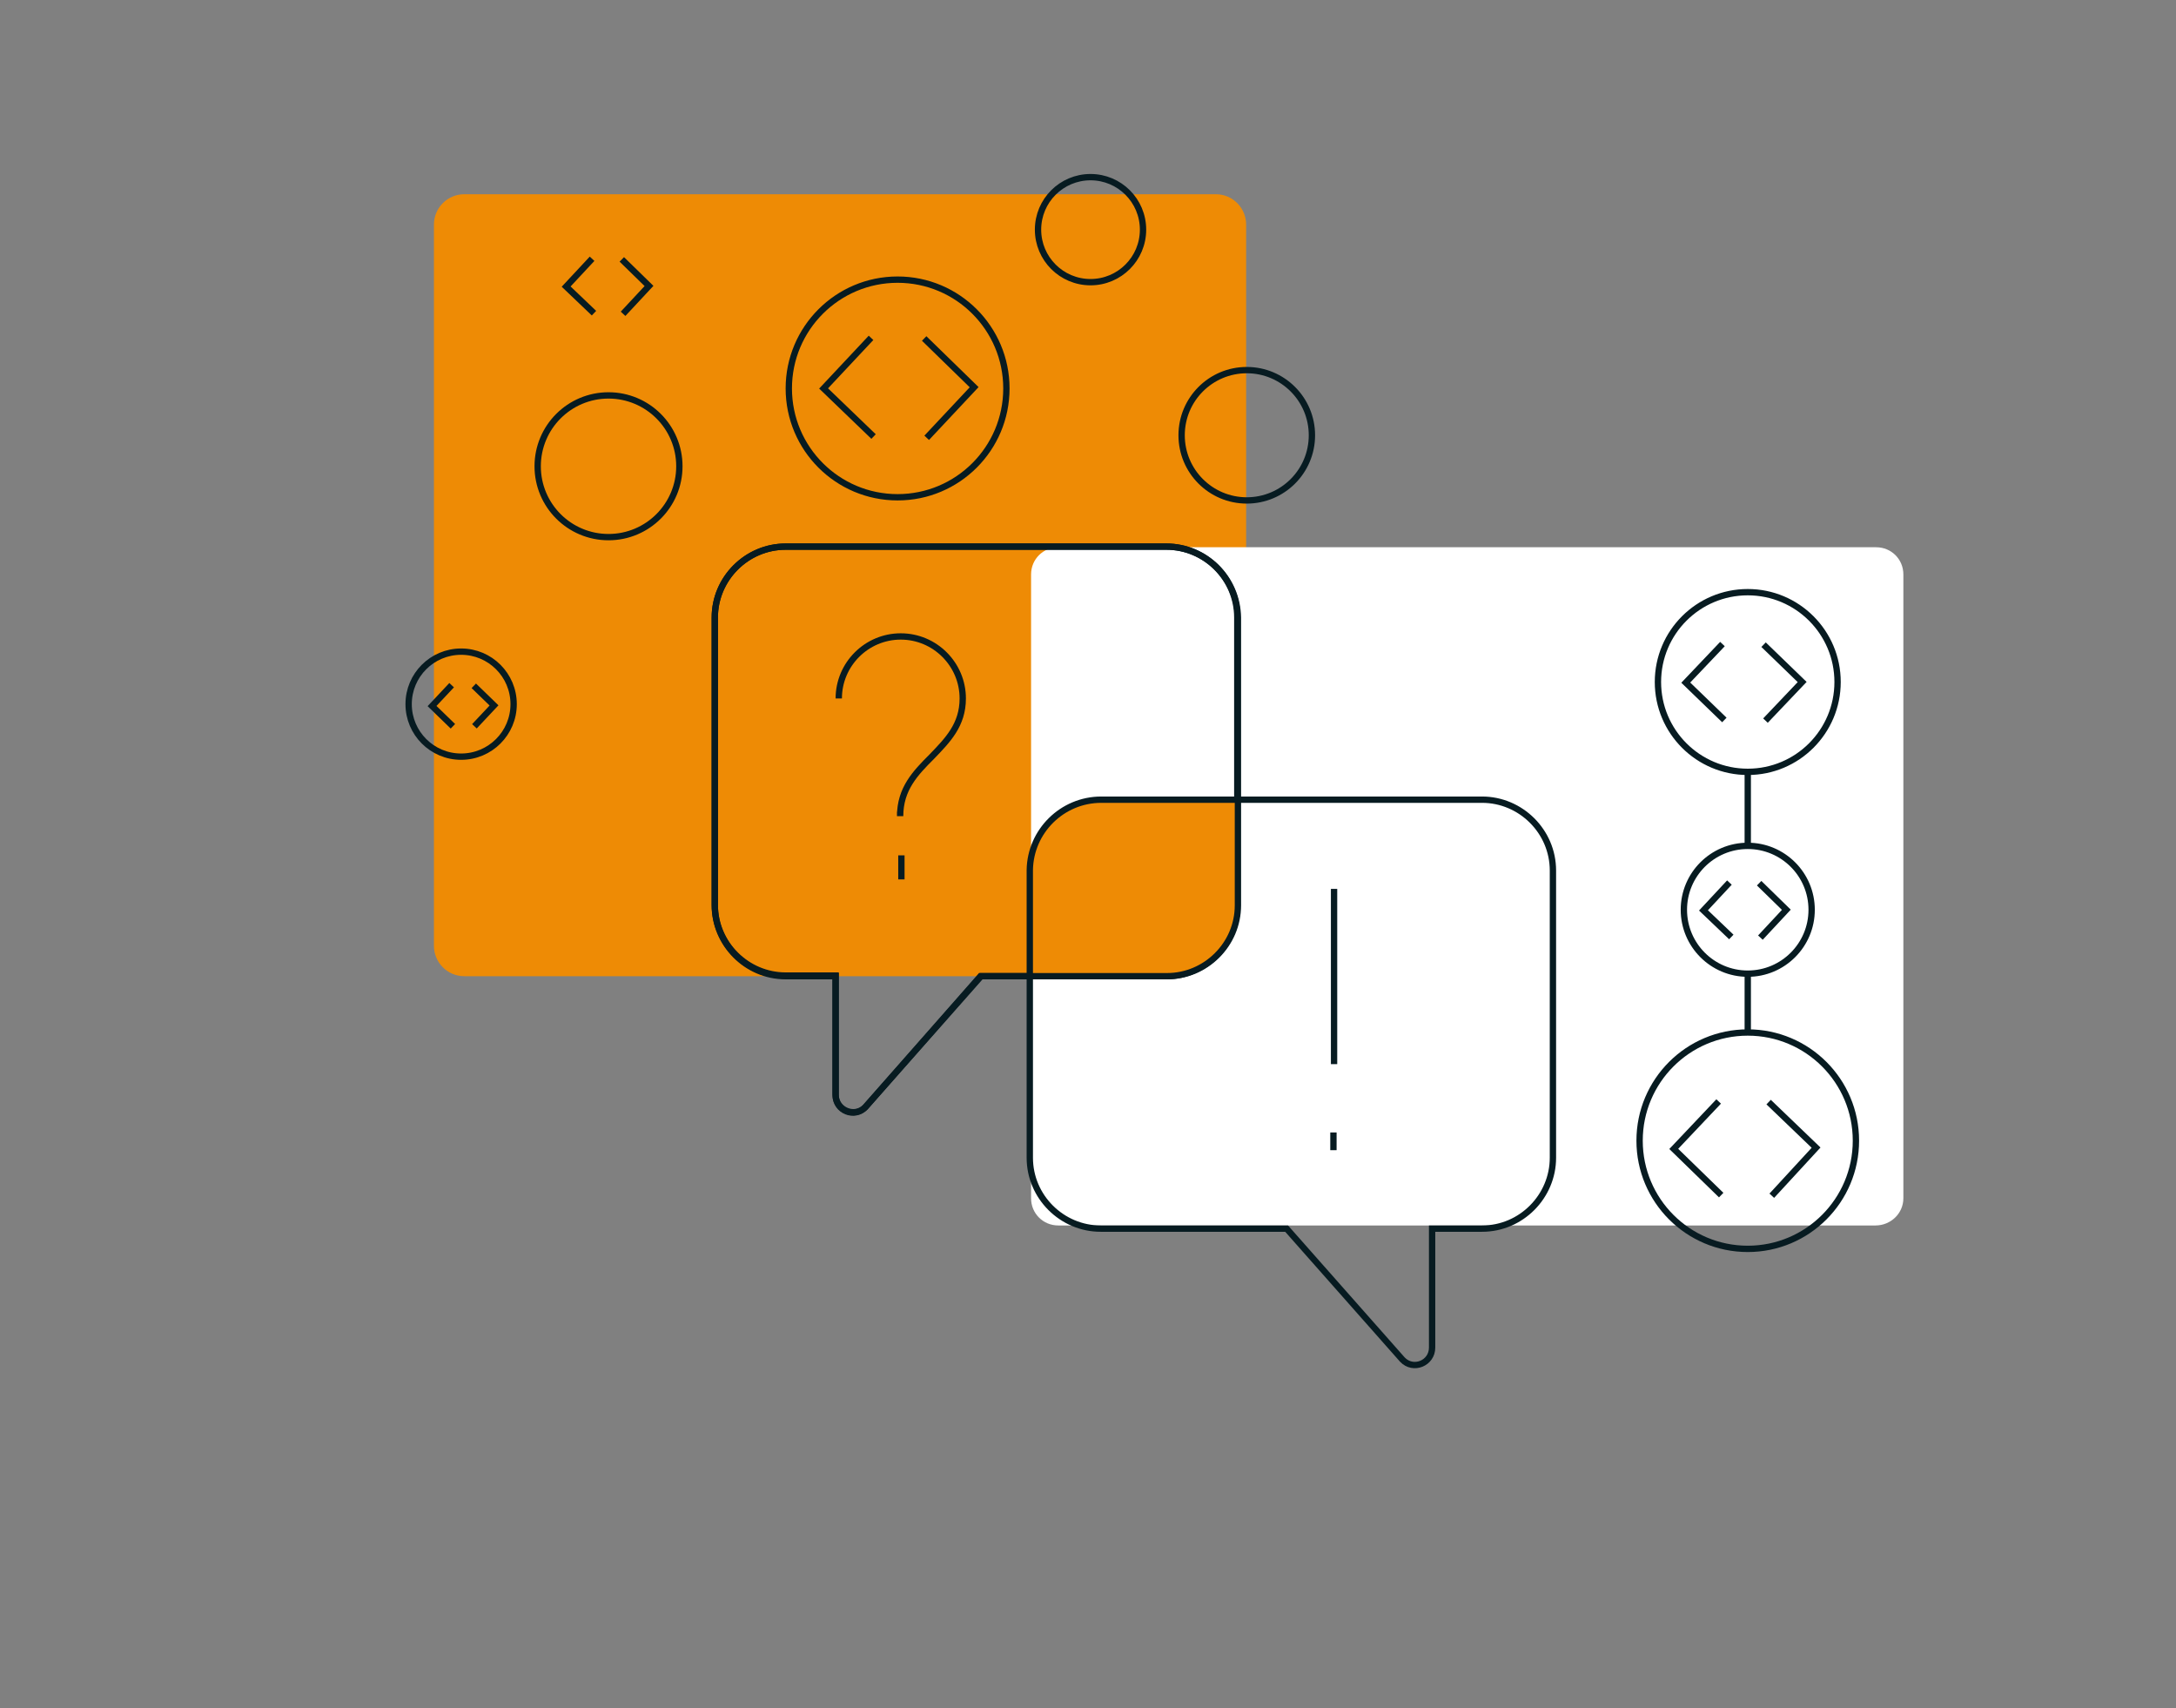 <?xml version="1.0" encoding="utf-8"?>
<!-- Generator: Adobe Illustrator 25.2.0, SVG Export Plug-In . SVG Version: 6.00 Build 0)  -->
<svg version="1.1" xmlns="http://www.w3.org/2000/svg" xmlns:xlink="http://www.w3.org/1999/xlink" x="0px" y="0px"
	 viewBox="0 0 344 270" style="enable-background:new 0 0 344 270;" xml:space="preserve">
<rect x="0" y="0" width="344" height="270" fill="#808080" stroke="none"/>
<style type="text/css">
	.st0{fill:#EE8B05;}
	.st1{fill:#FFFFFF;}
	.st2{fill:none;stroke:#071B21;stroke-miterlimit:10;}
</style>
<g id="Ebene_1">
	<path class="st0" d="M192.2,154.3H73.4c-2.7,0-4.8-2.2-4.8-4.8v-114c0-2.7,2.2-4.8,4.8-4.8h118.8c2.7,0,4.8,2.2,4.8,4.8v114
		C197.1,152.2,194.9,154.3,192.2,154.3z"/>
	<path class="st1" d="M296.5,193.7H167.3c-2.4,0-4.3-1.9-4.3-4.3V90.8c0-2.4,1.9-4.3,4.3-4.3h129.3c2.4,0,4.3,1.9,4.3,4.3v98.6
		C300.9,191.8,298.9,193.7,296.5,193.7z"/>
	<g id="Layer_1">
	</g>
</g>
<g id="icons">
	<path class="st0" d="M195.6,126.4v16.8c0,6.1-5,11.2-11.2,11.2h-21.5v-16.8c0-6.1,5-11.2,11.2-11.2H195.6z"/>
	<path class="st2" d="M184.4,86.4c6.1,0,11.2,5,11.2,11.2v45.5c0,6.1-5,11.2-11.2,11.2h-29.4L136.8,175c-0.6,0.6-1.3,0.8-1.9,0.8
		c-1.4,0-2.8-1.1-2.8-2.8v-18.8h-7.9c-6.1,0-11.2-5-11.2-11.2V97.6c0-6.1,5-11.2,11.2-11.2H184.4"/>
	<path class="st0" d="M195.6,126.4v16.8c0,6.1-5,11.2-11.2,11.2h-21.5v-16.8c0-6.1,5-11.2,11.2-11.2H195.6z"/>
	<path class="st2" d="M142.3,128.3v0.7c0-4.3,2.4-6.8,5-9.4c2.5-2.6,4.9-5,4.9-9.2c0-5.4-4.4-9.8-9.8-9.8s-9.8,4.4-9.8,9.8"/>
	<line class="st2" x1="154.3" y1="139.1" x2="154.3" y2="139.1"/>
	<line class="st2" x1="210.8" y1="179" x2="210.8" y2="181.8"/>
	<line class="st2" x1="200.8" y1="179" x2="200.8" y2="179"/>
	<line class="st2" x1="190.4" y1="179" x2="190.4" y2="179"/>
	<line class="st2" x1="210.9" y1="168.2" x2="210.9" y2="140.5"/>
	<line class="st2" x1="142.5" y1="135.2" x2="142.5" y2="139"/>
	<path class="st2" d="M174.1,126.4h60.2c6.1,0,11.2,5,11.2,11.2V183c0,6.1-5,11.2-11.2,11.2h-7.9V213c0,2.5-3,3.7-4.7,1.9
		l-18.3-20.7h-29.4c-6.1,0-11.2-5-11.2-11.2v-45.5C162.9,131.4,167.9,126.4,174.1,126.4z"/>
	<path class="st2" d="M184.4,86.4h-60.2c-6.1,0-11.2,5-11.2,11.2v45.5c0,6.1,5,11.2,11.2,11.2h7.9v18.8c0,2.5,3,3.7,4.7,1.9
		l18.3-20.7h29.4c6.1,0,11.2-5,11.2-11.2V97.6C195.6,91.4,190.6,86.4,184.4,86.4z"/>
	<line class="st2" x1="276.3" y1="153.9" x2="276.3" y2="163.2"/>
</g>
<g id="Icons">
	<circle class="st2" cx="96.2" cy="73.7" r="11.2"/>
	<circle class="st2" cx="72.9" cy="111.3" r="8.3"/>
	<circle class="st2" cx="172.4" cy="36.3" r="8.3"/>
	<circle class="st2" cx="197.1" cy="68.8" r="10.3"/>
	<circle class="st2" cx="141.9" cy="61.4" r="17.2"/>
	<circle class="st2" cx="276.3" cy="143.8" r="10.1"/>
	<circle class="st2" cx="276.3" cy="180.3" r="17.1"/>
	<polyline class="st2" points="273.4,139.5 269.3,143.9 273.7,148.1 	"/>
	<polyline class="st2" points="278.3,148.2 282.4,143.8 278.1,139.6 	"/>
	<circle class="st2" cx="276.3" cy="107.8" r="14.2"/>
	<polyline class="st2" points="272.3,101.8 266.5,107.9 272.6,113.8 	"/>
	<polyline class="st2" points="279.1,113.9 284.9,107.8 278.8,101.9 	"/>
	<polyline class="st2" points="271.7,174.1 264.6,181.6 272.1,188.9 	"/>
	<polyline class="st2" points="280.1,189 287.1,181.4 279.6,174.2 	"/>
	<polyline class="st2" points="93.6,40.9 89.5,45.3 93.9,49.5 	"/>
	<polyline class="st2" points="98.5,49.6 102.6,45.2 98.3,41 	"/>
	<polyline class="st2" points="71.4,108.3 68.3,111.6 71.6,114.8 	"/>
	<polyline class="st2" points="75,114.8 78.1,111.5 74.9,108.4 	"/>
	<polyline class="st2" points="137.7,53.4 130.2,61.4 138.1,69 	"/>
	<polyline class="st2" points="146.5,69.2 154,61.2 146.1,53.5 	"/>
	<line class="st2" x1="276.3" y1="122" x2="276.3" y2="133.7"/>
</g>
</svg>
